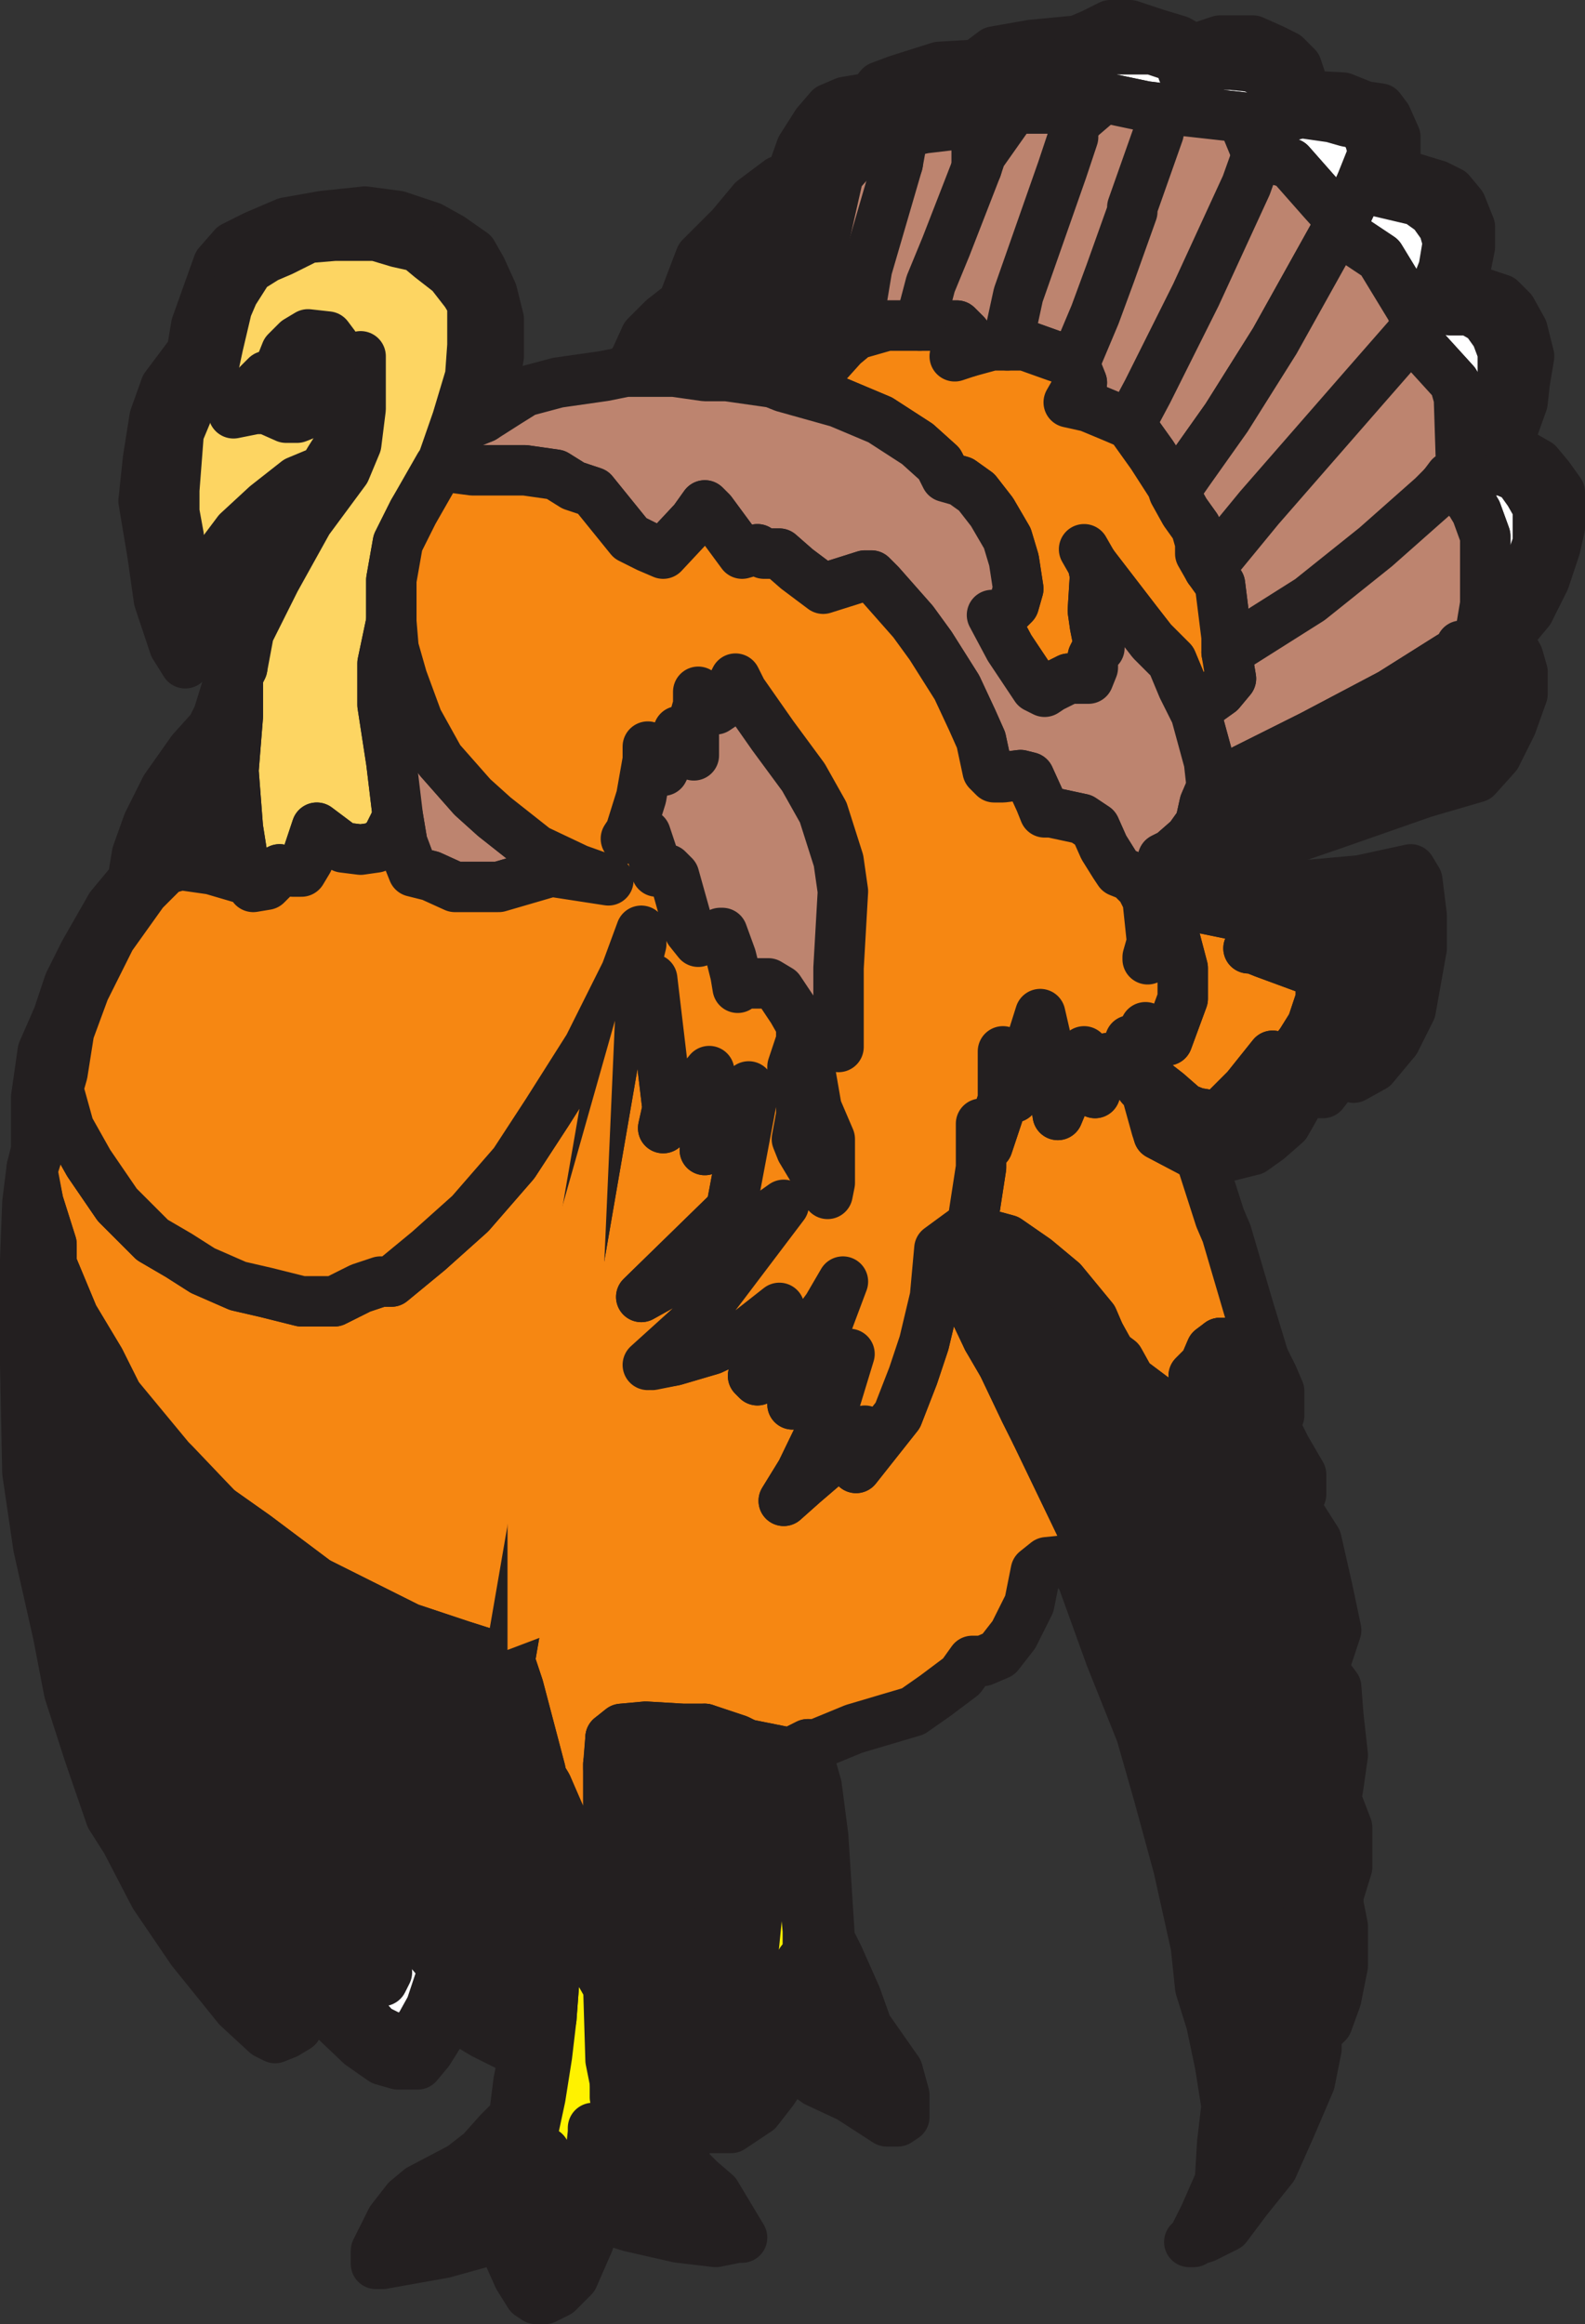 <svg xmlns="http://www.w3.org/2000/svg" width="542.25" height="795"><rect width="100%" height="100%" fill="#333333" stroke="none"/><path fill="#231f20" fill-rule="evenodd" d="m430.875 290.625 26.25-9 30-10.5 18-5.25 6.75-7.5 5.25-10.5 3.75-10.5v-7.5l-1.5-5.25-3.75-6.75 7.5-9 5.25-10.5 3.75-11.25 1.5-6.75v-12l-3.75-5.25-3.75-4.5-5.25-3-7.5-2.25 3.75-5.25 3.75-10.5.75-6.75 1.5-9-2.25-9-3.75-6.75-3.75-3.75-6.75-2.25-6.75-3 1.5-5.25 1.5-7.5v-6.75l-3-7.5-3.75-4.5-4.5-2.25-17.25-5.25 3-3.75v-7.5l-3-6.75-2.25-3-5.25-.75-7.5-3-14.25-.75v-5.25l-1.5-4.5-3.75-3.75-4.5-2.25-6.75-3h-11.25l-9 3-5.25-3-7.5-2.25-9-3h-6.75l-6 3-5.25 2.25-15.75 1.5-12.75 2.25-6 4.5-12.75.75-14.25 4.5-6 2.25-3 3.75-9 1.5-5.25 2.25-4.5 5.25-5.25 8.25-3.75 10.5-3.75.75-9 6.75-7.5 9-10.5 10.5-6 15.75-6.75 5.25-6 6-3.75 8.25-3 3.75h7.5l5.25-10.5 6.75-6 3.75-3 2.25-2.25 10.5-17.25 7.5-10.5 9-9 7.5-3 5.25-11.25 4.5-6.75 9-7.5h8.25l2.25-3 10.5-3.75 15-2.25 11.25-1.5v-2.25l4.5-1.5 6-3 12.75-.75h9l1.5-3 3.75-2.25h16.5l6.75 2.25 3.75 3v2.25l6-2.25h10.5l7.5.75 5.25 3 2.25 2.25 1.5 3v2.25l-2.25 3.75-1.5 4.5 11.25-3 10.5 1.5 5.25 1.5 4.5.75 3 4.5 1.5 5.25-4.5 11.25 6.75 2.25 12.75 3 5.25 3.75 3.75 5.25 1.5 5.25-1.5 9-5.25 13.5 7.5.75h6.75l5.25 3 3.75 5.25 2.25 6v6.75l-.75 9-3 9-6 10.5-4.5 3.75-.75 3 9-1.5h6l5.25 2.25 3.75 5.25 3 5.25v12l-3 9-6 9-8.25 9-2.25 3-1.5 5.25 5.25 5.25 1.5 6v9l-1.5 8.25-3.75 7.5-3.75 3.75-11.25 4.5-9 3.75-25.5 9-26.25 12v.75"/><path fill="none" stroke="#231f20" stroke-linecap="round" stroke-linejoin="round" stroke-miterlimit="10" stroke-width="17.25" d="m430.875 290.625 26.25-9 30-10.5 18-5.25 6.75-7.5 5.25-10.5 3.75-10.5v-7.5l-1.5-5.25-3.75-6.75 7.5-9 5.25-10.5 3.75-11.25 1.5-6.75v-12l-3.75-5.25-3.75-4.5-5.25-3-7.5-2.25 3.75-5.25 3.75-10.5.75-6.75 1.5-9-2.25-9-3.75-6.75-3.75-3.75-6.75-2.25-6.75-3 1.5-5.25 1.5-7.5v-6.75l-3-7.5-3.75-4.5-4.5-2.25-17.25-5.25 3-3.75v-7.5l-3-6.75-2.25-3-5.25-.75-7.5-3-14.25-.75v-5.25l-1.5-4.5-3.75-3.75-4.5-2.25-6.75-3h-11.25l-9 3-5.25-3-7.5-2.25-9-3h-6.75l-6 3-5.25 2.25-15.75 1.5-12.75 2.25-6 4.5-12.75.75-14.25 4.5-6 2.25-3 3.75-9 1.5-5.25 2.25-4.5 5.25-5.25 8.25-3.75 10.5-3.75.75-9 6.75-7.5 9-10.5 10.5-6 15.75-6.75 5.25-6 6-3.75 8.25-3 3.75h7.5l5.25-10.5 6.75-6 3.75-3 2.25-2.25 10.5-17.25 7.5-10.5 9-9 7.5-3 5.25-11.25 4.5-6.75 9-7.5h8.25l2.25-3 10.5-3.75 15-2.25 11.25-1.5v-2.25l4.5-1.5 6-3 12.75-.75h9l1.5-3 3.75-2.25h16.5l6.75 2.25 3.75 3v2.25l6-2.25h10.5l7.5.75 5.25 3 2.25 2.25 1.5 3v2.25l-2.25 3.75-1.5 4.5 11.25-3 10.5 1.5 5.25 1.5 4.5.75 3 4.5 1.5 5.25-4.5 11.25 6.75 2.25 12.75 3 5.25 3.75 3.75 5.25 1.5 5.25-1.5 9-5.25 13.5 7.5.75h6.75l5.25 3 3.75 5.25 2.25 6v6.75l-.75 9-3 9-6 10.5-4.5 3.75-.75 3 9-1.5h6l5.25 2.25 3.75 5.25 3 5.25v12l-3 9-6 9-8.25 9-2.25 3-1.5 5.25 5.25 5.25 1.5 6v9l-1.5 8.25-3.75 7.5-3.75 3.75-11.25 4.5-9 3.75-25.5 9-26.25 12zm0 0"/><path fill="#fff" fill-rule="evenodd" d="m459.375 76.125-6.75-7.5-11.25-12.75-11.25-3-5.25-12.75-27-3-6-.75-14.25-3-10.5 9v-2.25l-1.5-3h-20.25l-.75 3-9 12.75-1.5 4.5v-13.5l-5.25-1.5-12.75 1.5-6.75 1.5-.75 2.25-1.5 8.25-9-3.75-5.25.75-6 6.75-5.25 23.25-5.25 31.5-2.25 12.75-6 5.25-3.75-1.5 6-51.75-6 2.25-8.25 9-6 9.75-3.75 6-1.5 5.25 3.75 17.25h-7.5l-5.25-10.5-5.25 9h-9l5.25-10.5 6.75-6 3.75-3 2.25-2.25 10.5-17.25 7.5-10.5 9-9 7.5-3 5.25-11.25 4.5-6.75 9-7.5h8.25l2.25-3 10.5-3.75 15-2.25 11.25-1.5v-2.25l4.5-1.5 6-3 12.75-.75h9l1.5-3 3.75-2.25h16.5l6.75 2.25 3.75 3v2.25l6-2.25h10.5l7.5.75 5.25 3 2.25 2.25 1.5 3v2.25l-2.25 3.75-1.5 4.5 11.25-3 10.5 1.5 5.25 1.5 4.5.75 3 4.5 1.5 5.25-4.5 11.25-6 12.75"/><path fill="none" stroke="#231f20" stroke-linecap="round" stroke-linejoin="round" stroke-miterlimit="10" stroke-width="17.25" d="m459.375 76.125-6.75-7.5-11.25-12.75-11.25-3-5.25-12.75-27-3-6-.75-14.25-3-10.5 9v-2.25l-1.5-3h-20.25l-.75 3-9 12.75-1.5 4.5v-13.5l-5.25-1.5-12.75 1.5-6.75 1.5-.75 2.25-1.5 8.25-9-3.75-5.25.75-6 6.75-5.25 23.25-5.25 31.5-2.25 12.75-6 5.25-3.75-1.5 6-51.75-6 2.25-8.25 9-6 9.75-3.75 6-1.5 5.25 3.75 17.25h-7.5l-5.25-10.5-5.25 9h-9l5.25-10.5 6.75-6 3.75-3 2.25-2.25 10.5-17.25 7.5-10.5 9-9 7.5-3 5.25-11.25 4.5-6.75 9-7.5h8.25l2.25-3 10.5-3.75 15-2.25 11.25-1.5v-2.25l4.5-1.5 6-3 12.75-.75h9l1.5-3 3.75-2.25h16.5l6.75 2.25 3.75 3v2.25l6-2.25h10.5l7.5.75 5.25 3 2.25 2.25 1.5 3v2.25l-2.25 3.75-1.5 4.5 11.25-3 10.5 1.5 5.25 1.5 4.5.75 3 4.5 1.5 5.25-4.5 11.25zm0 0"/><path fill="#231f20" fill-rule="evenodd" stroke="#231f20" stroke-linecap="round" stroke-linejoin="round" stroke-miterlimit="10" stroke-width="17.25" d="m230.625 127.125 5.25-9 5.25 10.5zm0 0"/><path fill="#231f20" fill-rule="evenodd" d="m244.875 111.375 1.5-5.25 3.75-6 6-9.75 8.25-9 6-2.25-6 51.75-15.75-2.25-3.75-17.25"/><path fill="none" stroke="#231f20" stroke-linecap="round" stroke-linejoin="round" stroke-miterlimit="10" stroke-width="17.25" d="m244.875 111.375 1.5-5.25 3.75-6 6-9.75 8.25-9 6-2.25-6 51.75-15.75-2.25zm0 0"/><path fill="#bd846f" fill-rule="evenodd" d="m401.625 168.375 5.25-7.5 12.75-18 16.5-26.25 21.75-39 1.5-1.5-6.75-7.5-11.25-12.75-11.25-3-5.25-12.75-27-3-6-.75-14.25-3-10.5 9v-2.25l-1.5-3h-20.25l-.75 3-9 12.75-1.5 4.5v-13.5l-5.25-1.5-12.75 1.5-6.75 1.5-.75 2.25-1.5 8.25-9-3.75-5.25.75-6 6.75-5.25 23.25-5.25 31.5-2.25 12.75h3.75l3.75-1.5 6.75-7.5 4.5-3.75 10.5-3h24l3 3v3.75l.75 2.25 8.25-2.25h11.25l10.5 3.75 4.5 1.5 1.5.75 1.5 3 1.5 3.75-1.5 1.5-3 5.25 6.75 1.5 9 3.75 5.25 2.25 7.5 10.5 6.75 10.5.75 2.25"/><path fill="none" stroke="#231f20" stroke-linecap="round" stroke-linejoin="round" stroke-miterlimit="10" stroke-width="17.25" d="m401.625 168.375 5.25-7.5 12.75-18 16.5-26.25 21.75-39 1.5-1.5-6.75-7.5-11.25-12.75-11.25-3-5.25-12.75-27-3-6-.75-14.25-3-10.5 9v-2.25l-1.5-3h-20.25l-.75 3-9 12.75-1.5 4.5v-13.5l-5.25-1.5-12.75 1.5-6.75 1.5-.75 2.25-1.5 8.25-9-3.75-5.25.75-6 6.75-5.25 23.25-5.25 31.5-2.25 12.75h3.75l3.75-1.5 6.75-7.5 4.5-3.75 10.5-3h24l3 3v3.75l.75 2.25 8.25-2.25h11.25l10.5 3.75 4.5 1.5 1.5.75 1.5 3 1.5 3.75-1.5 1.5-3 5.25 6.75 1.5 9 3.75 5.25 2.25 7.5 10.5 6.75 10.5zm0 0"/><path fill="#fff" fill-rule="evenodd" d="m488.625 105.375 5.25-13.5 1.5-9-1.5-5.25-3.75-5.25-5.25-3.75-12.75-3-6.75-2.25-6 12.75-1.5 1.5 3 3 11.25 7.5 10.5 17.25 2.25 5.25 1.5-3 2.25-2.25"/><path fill="none" stroke="#231f20" stroke-linecap="round" stroke-linejoin="round" stroke-miterlimit="10" stroke-width="17.25" d="m488.625 105.375 5.25-13.5 1.5-9-1.5-5.25-3.75-5.25-5.25-3.75-12.75-3-6.75-2.25-6 12.75-1.5 1.5 3 3 11.25 7.5 10.5 17.25 2.25 5.25 1.5-3zm0 0"/><path fill="#fff" fill-rule="evenodd" d="m486.375 107.625 2.25-2.25 7.5.75h6.75l5.25 3 3.75 5.25 2.25 6v6.75l-.75 9-3 9-6 10.5-4.5 3.75-.75-23.25-1.5-5.25-15-16.5 2.25-3.75 1.5-3"/><path fill="none" stroke="#231f20" stroke-linecap="round" stroke-linejoin="round" stroke-miterlimit="10" stroke-width="17.25" d="m486.375 107.625 2.25-2.25 7.5.75h6.75l5.25 3 3.75 5.25 2.25 6v6.75l-.75 9-3 9-6 10.5-4.5 3.75-.75-23.25-1.5-5.25-15-16.5 2.25-3.75zm0 0"/><path fill="#fff" fill-rule="evenodd" d="m499.125 162.375 9-1.5h6l5.25 2.25 3.75 5.25 3 5.25v12l-3 9-6 9-8.25 9-2.25 3 1.5-9v-23.25l-3-8.25-2.25-3.75-3-3-6-2.25 2.25-3 3-.75"/><path fill="none" stroke="#231f20" stroke-linecap="round" stroke-linejoin="round" stroke-miterlimit="10" stroke-width="17.25" d="m499.125 162.375 9-1.5h6l5.25 2.25 3.75 5.25 3 5.25v12l-3 9-6 9-8.25 9-2.25 3 1.5-9v-23.25l-3-8.25-2.25-3.75-3-3-6-2.25 2.25-3zm0 0"/><path fill="#fff" fill-rule="evenodd" d="m491.625 265.125 11.25-4.5 3.75-3.75 3.75-7.5 1.5-8.25v-9l-1.5-6-5.25-5.25h-5.25l-.75 2.25 2.25 9v8.25l-1.5 6-2.25 6.75-6 12"/><path fill="none" stroke="#231f20" stroke-linecap="round" stroke-linejoin="round" stroke-miterlimit="10" stroke-width="17.25" d="m491.625 265.125 11.25-4.5 3.75-3.75 3.75-7.5 1.5-8.25v-9l-1.5-6-5.25-5.25h-5.25l-.75 2.25 2.25 9v8.25l-1.5 6-2.25 6.75zm0 0"/><path fill="#bd846f" fill-rule="evenodd" d="m436.125 116.625-16.5 26.25-12.75 18-5.25 7.5 3.75 6.75 3.75 5.25 1.5 5.25v3.75l3 5.25 3.75 5.25 2.25 18v5.25l1.5 9-3.75 4.5-5.25 3.75-3 3.75 4.5 16.5.75 6.75v1.5l34.5-17.25 27-14.25 20.25-12.75 3-1.5.75-2.25h5.25l1.5-5.25 1.5-9v-23.25l-3-8.25-2.25-3.75-3-3-6-2.25 2.25-3 3-.75.75-3-.75-23.25-1.5-5.25-15-16.5 2.25-3.75-2.25-5.25-10.5-17.25-11.25-7.5-3-3-21.75 39"/><path fill="none" stroke="#231f20" stroke-linecap="round" stroke-linejoin="round" stroke-miterlimit="10" stroke-width="17.25" d="m436.125 116.625-16.5 26.25-12.75 18-5.25 7.5 3.75 6.75 3.75 5.25 1.5 5.25v3.75l3 5.25 3.75 5.25 2.25 18v5.25l1.5 9-3.75 4.5-5.25 3.75-3 3.75 4.5 16.5.75 6.75v1.5l34.5-17.25 27-14.25 20.25-12.75 3-1.5.75-2.25h5.25l1.5-5.25 1.5-9v-23.25l-3-8.25-2.25-3.75-3-3-6-2.25 2.25-3 3-.75.75-3-.75-23.25-1.5-5.25-15-16.5 2.25-3.75-2.25-5.25-10.5-17.25-11.25-7.5-3-3zm0 0"/><path fill="#f68712" fill-rule="evenodd" d="m374.625 196.875-.75 12 .75 5.25 1.5 7.5-1.5 1.5-.75 1.5v3.75l-1.5 3.75h-6.75l-6 3-2.25 1.5-3-1.5-9-13.5-6-11.25h3.75l3.75-3.75 1.5-5.25-1.5-9.75-2.25-7.5-5.25-9-5.25-6.75-5.25-3.75-5.25-1.5-2.25-4.5-7.5-6.75-12.75-8.25-14.25-6-18.75-5.25 6-5.25h3.75l3.75-1.5 6.75-7.5 4.5-3.75 10.5-3h24l3 3v3.75l.75 2.25 8.25-2.25h11.25l10.5 3.75 4.5 1.5 1.5.75 1.5 3 1.5 3.75-1.5 1.5-3 5.25 6.75 1.5 9 3.75 5.25 2.25 7.5 10.5 6.75 10.5.75 2.25 3.75 6.75 3.75 5.25 1.5 5.25v3.75l3 5.25 3.75 5.25 2.25 18v5.25l1.5 9-3.75 4.5-5.25 3.75-3 3.75-4.5-9-3.75-9-6.75-6.75-5.25-6.75-15-19.5.75 3.75"/><path fill="none" stroke="#231f20" stroke-linecap="round" stroke-linejoin="round" stroke-miterlimit="10" stroke-width="17.25" d="m374.625 196.875-.75 12 .75 5.25 1.5 7.5-1.5 1.5-.75 1.5v3.75l-1.5 3.75h-6.75l-6 3-2.25 1.5-3-1.5-9-13.5-6-11.25h3.75l3.75-3.75 1.5-5.25-1.5-9.75-2.25-7.5-5.25-9-5.25-6.75-5.25-3.75-5.25-1.5-2.25-4.5-7.5-6.75-12.75-8.25-14.25-6-18.75-5.25 6-5.25h3.75l3.75-1.5 6.75-7.5 4.5-3.75 10.5-3h24l3 3v3.75l.75 2.25 8.25-2.25h11.25l10.5 3.75 4.5 1.5 1.5.75 1.5 3 1.5 3.75-1.5 1.5-3 5.25 6.75 1.5 9 3.75 5.25 2.25 7.5 10.5 6.75 10.5.75 2.25 3.75 6.75 3.75 5.25 1.5 5.25v3.75l3 5.25 3.75 5.25 2.25 18v5.25l1.5 9-3.75 4.5-5.25 3.75-3 3.75-4.5-9-3.75-9-6.75-6.75-5.25-6.75-15-19.5zm0 0"/><path fill="#bd846f" fill-rule="evenodd" d="m373.875 193.125 15 19.5 5.25 6.75 6.75 6.75 3.75 9 4.5 9 4.5 16.5.75 6.75v2.25l-2.25 5.25-1.5 6.75-3.75 5.25-6 5.25-3 1.5v4.5l-1.5 4.5 1.5 2.25v3l-1.5 7.5-.75 3v3.75l-3 6v-.75l1.5-5.25-1.5-14.25-2.25-4.5-3.75-3.75-3.75-1.5-1.5-2.25-3.75-6-3-6.75-4.5-3-10.5-2.25h-2.25l-1.5-3.75-3.75-8.25-3-.75-6 .75h-3l-2.25-2.25-2.25-10.5-3-6.75-5.25-11.25-9-14.25-6-8.25-11.25-12.75-3-3h-2.25l-14.25 4.5-9-6.75-6-5.25h-5.25l-2.25-1.5-5.25 1.5-10.5-14.25-2.25-2.25-3.75 5.25-10.5 11.25-5.25-2.25-6-3-12.75-15.75-6.75-2.25-6-3.75-10.5-1.5h-29.25v-1.5l3.75-10.5 2.25-2.25 3-1.5 3.75-1.5 2.25-.75 8.25-5.25 6-3.75 11.25-3 15.75-2.25 7.5-1.5h16.5l10.5 1.5h7.5l15.75 2.25 3.75 1.5 18.75 5.25 14.25 6 12.75 8.25 7.5 6.75 2.25 4.5 5.25 1.5 5.25 3.75 5.25 6.75 5.25 9 2.25 7.5 1.5 9.75-1.5 5.25-3.75 3.75h-3.75l6 11.25 9 13.5 3 1.5 2.25-1.5 6-3h6.75l1.5-3.75v-3.75l.75-1.5 1.5-1.5-1.5-7.5-.75-5.25.75-12-.75-3.75"/><path fill="none" stroke="#231f20" stroke-linecap="round" stroke-linejoin="round" stroke-miterlimit="10" stroke-width="17.25" d="m373.875 193.125 15 19.5 5.25 6.75 6.75 6.75 3.75 9 4.5 9 4.5 16.5.75 6.75v2.25l-2.25 5.25-1.5 6.75-3.75 5.25-6 5.25-3 1.5v4.5l-1.5 4.5 1.5 2.25v3l-1.5 7.5-.75 3v3.75l-3 6v-.75l1.5-5.25-1.5-14.25-2.25-4.5-3.75-3.75-3.75-1.5-1.5-2.25-3.75-6-3-6.75-4.5-3-10.5-2.25h-2.25l-1.5-3.75-3.75-8.25-3-.75-6 .75h-3l-2.25-2.25-2.25-10.5-3-6.75-5.25-11.25-9-14.25-6-8.25-11.25-12.75-3-3h-2.25l-14.25 4.5-9-6.75-6-5.25h-5.25l-2.25-1.5-5.25 1.5-10.5-14.25-2.25-2.25-3.75 5.25-10.5 11.25-5.25-2.25-6-3-12.75-15.75-6.75-2.25-6-3.75-10.5-1.5h-29.25v-1.5l3.75-10.5 2.25-2.25 3-1.5 3.75-1.5 2.25-.75 8.25-5.25 6-3.75 11.25-3 15.75-2.25 7.5-1.5h16.5l10.5 1.5h7.5l15.75 2.25 3.75 1.5 18.75 5.25 14.25 6 12.75 8.25 7.5 6.75 2.25 4.5 5.25 1.5 5.25 3.75 5.25 6.75 5.25 9 2.25 7.5 1.5 9.75-1.5 5.25-3.75 3.75h-3.75l6 11.25 9 13.5 3 1.5 2.25-1.5 6-3h6.75l1.5-3.75v-3.75l.75-1.5 1.5-1.5-1.5-7.5-.75-5.25.75-12zm0 0"/><path fill="#f68712" fill-rule="evenodd" d="m435.375 324.375 24 3h1.5v9l-1.5 5.25v2.25l6-11.25 3-8.25-1.5-6-20.25-1.5-19.5-3-29.25-6 3 9 3.75 14.25v10.5l-5.25 14.25-3.75-3-3.75-1.5v10.5l.75 6.75 6.75 5.25 6 5.25 3.75 1.5 4.5.75h3.75l9-9 9-11.25 4.5.75 3-2.25 2.25-3 3.75-6 3-9v-8.25l-3-2.25h-2.25l-14.25-5.25-3.75-1.5h-1.5 8.25"/><path fill="none" stroke="#231f20" stroke-linecap="round" stroke-linejoin="round" stroke-miterlimit="10" stroke-width="17.25" d="m435.375 324.375 24 3h1.5v9l-1.5 5.25v2.25l6-11.25 3-8.25-1.5-6-20.25-1.5-19.5-3-29.25-6 3 9 3.75 14.25v10.5l-5.25 14.25-3.75-3-3.75-1.5v10.5l.75 6.75 6.75 5.25 6 5.25 3.75 1.5 4.5.75h3.75l9-9 9-11.25 4.5.75 3-2.25 2.25-3 3.75-6 3-9v-8.25l-3-2.25h-2.25l-14.25-5.25-3.75-1.5h-1.5zm0 0"/><path fill="#231f20" fill-rule="evenodd" d="m435.375 324.375 24 3h1.5v9l-1.5 5.25v2.25l6-11.25 3-8.25-1.5-6-20.25-1.5-19.5-3-29.25-6h14.25l18.75 2.25 26.25-1.5 20.25-3.75 2.25 8.25v9.75l-.75 9.75-4.5 7.5-3.75 9-6 10.5h-3l-4.5-1.5-9 9-8.25-2.25-2.25 7.5-2.25 5.25-5.25 6.75-5.25 1.5-6.75 2.25-9 1.5-6-1.5h-6.75l-.75-2.25-3.75-13.5.75-3.75 6.75 5.25 6 5.25 3.75 1.5 4.5.75h3.75l9-9 9-11.25 4.5.75 3-2.25 2.25-3 3.75-6 3-9v-8.25l-3-2.25h-2.25l-14.25-5.25-3.75-1.5h-1.5 8.25"/><path fill="none" stroke="#231f20" stroke-linecap="round" stroke-linejoin="round" stroke-miterlimit="10" stroke-width="17.25" d="m435.375 324.375 24 3h1.5v9l-1.5 5.25v2.25l6-11.25 3-8.25-1.5-6-20.25-1.5-19.5-3-29.25-6h14.25l18.75 2.25 26.25-1.5 20.25-3.75 2.25 8.25v9.75l-.75 9.75-4.5 7.5-3.75 9-6 10.5h-3l-4.5-1.5-9 9-8.25-2.25-2.25 7.5-2.25 5.25-5.25 6.75-5.25 1.5-6.75 2.25-9 1.5-6-1.5h-6.75l-.75-2.25-3.75-13.5.75-3.75 6.75 5.25 6 5.25 3.75 1.5 4.5.75h3.75l9-9 9-11.25 4.5.75 3-2.25 2.25-3 3.75-6 3-9v-8.25l-3-2.25h-2.25l-14.25-5.25-3.75-1.5h-1.5zm0 0"/><path fill="#231f20" fill-rule="evenodd" d="M156.375 146.625v-3l4.5-15 .75-10.5v-14.25l-2.25-3.75-5.25-6.75-6.75-5.25-4.5-3.75-6.75-1.5-7.5-2.25h-14.25l-9 .75-9 4.5-5.25 2.25-6 3.75-5.25 8.25-2.25 5.25-3 12.75-2.25 10.5-3.75 2.25-3.75 8.25-3.75 9-1.5 19.5v7.5l1.5 8.25v12.75l2.25 12.75 7.5-12 1.5-5.25 2.25-.75 6.75-9 9.75-9-2.25 11.25-10.5 14.25-11.25 18-3.75 10.5-3.75-6-5.25-15.75-2.25-15.75-3-18 1.5-14.25 2.25-14.25 3.75-10.5 9-12 1.5-9 7.5-21 5.25-6 7.5-3.75 10.5-4.5 12.75-2.25 14.25-1.5 11.25 1.5 11.25 3.75 6.75 3.75 7.5 5.25 3 5.25 3.75 8.25 2.25 9v12.75l-2.25 12.75-3 8.25-9 3.75"/><path fill="none" stroke="#231f20" stroke-linecap="round" stroke-linejoin="round" stroke-miterlimit="10" stroke-width="17.25" d="M156.375 146.625v-3l4.5-15 .75-10.5v-14.25l-2.25-3.75-5.25-6.75-6.75-5.25-4.5-3.75-6.75-1.5-7.5-2.25h-14.25l-9 .75-9 4.5-5.25 2.25-6 3.75-5.25 8.25-2.25 5.25-3 12.75-2.25 10.5-3.75 2.25-3.75 8.25-3.75 9-1.5 19.5v7.5l1.5 8.25v12.75l2.25 12.75 7.5-12 1.5-5.25 2.25-.75 6.75-9 9.75-9-2.25 11.25-10.5 14.25-11.25 18-3.75 10.5-3.75-6-5.25-15.75-2.25-15.75-3-18 1.5-14.25 2.25-14.25 3.75-10.5 9-12 1.5-9 7.5-21 5.25-6 7.5-3.75 10.5-4.5 12.75-2.25 14.25-1.5 11.25 1.5 11.25 3.75 6.75 3.75 7.5 5.25 3 5.25 3.75 8.25 2.25 9v12.75l-2.25 12.75-3 8.25zm0 0"/><path fill="#9e644e" fill-rule="evenodd" d="m121.875 114.375 1.5 7.5v2.25l1.5 15.75-3 12-3.75 9-12.75 17.25-11.25 20.25-7.5 18-3.75 12v-7.5l.75-4.5 1.5-16.5 3.75-15.75 2.25-11.25 10.5-8.25 9-3.75 2.25-3.75 5.25-8.25 3-9.75.75-15 1.5-2.25-1.5-7.5"/><path fill="none" stroke="#231f20" stroke-linecap="round" stroke-linejoin="round" stroke-miterlimit="10" stroke-width="17.25" d="m121.875 114.375 1.5 7.5v2.25l1.5 15.75-3 12-3.75 9-12.75 17.25-11.25 20.25-7.5 18-3.75 12v-7.5l.75-4.5 1.5-16.5 3.75-15.75 2.25-11.25 10.5-8.25 9-3.75 2.25-3.75 5.25-8.25 3-9.75.75-15 1.5-2.25zm0 0"/><path fill="#fdd562" fill-rule="evenodd" d="m156.375 143.625 4.5-15 .75-10.5v-14.25l-2.25-3.75-5.25-6.75-6.75-5.25-4.5-3.75-6.75-1.5-7.5-2.25h-14.25l-9 .75-9 4.5-5.25 2.25-6 3.75-5.25 8.25-2.25 5.25-3 12.75-2.25 10.5-3.75 2.25-3.75 8.25-3.75 9-1.5 19.5v7.5l1.5 8.25v12.75l2.25 12.75 7.5-12 1.5-5.25 2.25-.75 6.75-9 9.75-9 10.5-8.25 9-3.75 2.25-3.75 5.25-8.25 3-9.75.75-15 1.5-2.25v18l-1.5 12-3.75 9-12.75 17.25-11.25 20.25-9 18-2.25 12-1.5 3v13.5l-1.5 18.75 1.5 19.5 2.25 14.25 1.5 3.75 1.5 2.25 4.5-.75 3-3 1.5-2.25 4.5.75h3l2.25-3.75v-2.25l3-9 9 6.75 6 .75 5.25-.75 3.75-3 3.75-7.5-2.25-18.75-3-19.5v-14.25l3-14.25v-14.25l2.25-12.75 5.25-10.5 9-14.25 6-17.25"/><path fill="none" stroke="#231f20" stroke-linecap="round" stroke-linejoin="round" stroke-miterlimit="10" stroke-width="17.25" d="m156.375 143.625 4.5-15 .75-10.5v-14.25l-2.25-3.75-5.25-6.75-6.75-5.25-4.5-3.75-6.75-1.5-7.5-2.25h-14.25l-9 .75-9 4.5-5.25 2.25-6 3.75-5.25 8.25-2.25 5.25-3 12.75-2.25 10.5-3.75 2.25-3.75 8.25-3.75 9-1.5 19.5v7.5l1.5 8.25v12.75l2.25 12.75 7.5-12 1.5-5.25 2.25-.75 6.75-9 9.75-9 10.5-8.25 9-3.75 2.25-3.75 5.25-8.25 3-9.75.75-15 1.5-2.25v18l-1.5 12-3.75 9-12.75 17.25-11.25 20.25-9 18-2.25 12-1.5 3v13.5l-1.5 18.75 1.5 19.5 2.25 14.25 1.5 3.75 1.5 2.25 4.5-.75 3-3 1.5-2.25 4.5.75h3l2.25-3.75v-2.25l3-9 9 6.75 6 .75 5.25-.75 3.75-3 3.75-7.5-2.25-18.75-3-19.5v-14.25l3-14.25v-14.25l2.25-12.75 5.25-10.5 9-14.25zm0 0"/><path fill="#bd846f" fill-rule="evenodd" d="m136.125 279.375 1.5 9 2.25 6 1.5 3.75 6 1.5 8.25 3.75h15l18-5.25 19.5 3-10.5-3.75-14.25-6.75-14.25-11.25-7.5-6.75-11.25-12.75-7.5-13.5-5.25-14.25-3-10.5-.75-9-3 14.25v14.25l3 19.5 2.25 18.75"/><path fill="none" stroke="#231f20" stroke-linecap="round" stroke-linejoin="round" stroke-miterlimit="10" stroke-width="17.25" d="m136.125 279.375 1.5 9 2.25 6 1.5 3.75 6 1.5 8.25 3.75h15l18-5.25 19.5 3-10.5-3.75-14.25-6.75-14.25-11.25-7.5-6.75-11.25-12.75-7.5-13.5-5.25-14.25-3-10.5-.75-9-3 14.25v14.25l3 19.5zm0 0"/><path fill="#f68712" fill-rule="evenodd" d="m391.875 372.375 3.75 13.5.75 2.25 14.25 7.5 6.75 21 2.25 5.25 7.5 25.5 5.25 17.25-7.5 3.75 1.5-3v-3.75l-1.5-3.75-1.5 1.5h-6l-3 2.25-2.25 5.25-3.75 3.75v3l-1.5 6.75-1.5 2.25h-4.5l-5.25-3.75-9-6.75-3.75-6.75-3-2.25-3.75-6.75-2.25-5.25-10.5-12.75-9-7.5-9.75-6.75-8.25-2.25-3.75-3 3-19.5v-15l2.25 7.5 5.25-15.75v-16.5l1.5 2.25 2.25 13.5 9-28.5 2.25 9.75 3.75 24.75 9-21.75 3 7.5.75 6.75 4.5-12 3.75 5.25 3.75-11.25 3.75 15.75 1.5.75"/><path fill="none" stroke="#231f20" stroke-linecap="round" stroke-linejoin="round" stroke-miterlimit="10" stroke-width="17.25" d="m391.875 372.375 3.75 13.5.75 2.25 14.25 7.5 6.75 21 2.25 5.25 7.5 25.5 5.25 17.25-7.5 3.75 1.5-3v-3.75l-1.5-3.75-1.5 1.5h-6l-3 2.25-2.25 5.25-3.75 3.75v3l-1.5 6.75-1.5 2.25h-4.5l-5.25-3.75-9-6.75-3.75-6.75-3-2.25-3.75-6.75-2.25-5.25-10.5-12.75-9-7.5-9.75-6.75-8.25-2.25-3.75-3 3-19.5v-15l2.25 7.5 5.25-15.75v-16.5l1.5 2.25 2.25 13.5 9-28.5 2.25 9.75 3.75 24.75 9-21.75 3 7.5.75 6.75 4.5-12 3.75 5.25 3.75-11.25 3.75 15.75zm0 0"/><path fill="#231f20" fill-rule="evenodd" d="m414.375 269.625-2.25 5.25-1.5 6.75-3.75 5.25-6 5.25-3 1.5v4.5l-1.5 4.5 1.5 2.25v3h14.25l18.75 2.25 26.25-1.5 20.25-3.75 2.25 8.25v9.75l-.75 9.75-4.5 7.5-3.75 9-6 10.5h-3l-4.5-1.5-9 9-8.25-2.25-2.25 7.5-2.25 5.25-5.25 6.75-5.25 1.5-6.75 2.25-9 1.5-6-1.5h-6.75l14.25 7.5h9l9-2.25 5.25-3.75 6-5.25 3-5.25 2.25-5.25h7.5l5.25-6.75 5.25 1.5 6.75-3.75 7.5-9 5.25-10.5 3.75-21v-11.25l-1.5-12-2.25-3.75-17.25 3.75-16.5 1.5h-20.25l-19.5-1.5 5.25-3.75 14.25-5.25 2.25-1.5v-.75l26.25-12 25.5-9 9-3.75 6-12 2.25-6.75 1.5-6v-8.25l-2.25-9-3 1.5-20.25 12.75-27 14.25-34.5 17.25v.75"/><path fill="none" stroke="#231f20" stroke-linecap="round" stroke-linejoin="round" stroke-miterlimit="10" stroke-width="17.25" d="m414.375 269.625-2.25 5.25-1.5 6.75-3.75 5.25-6 5.25-3 1.5v4.5l-1.5 4.5 1.5 2.25v3h14.25l18.75 2.25 26.25-1.5 20.25-3.75 2.25 8.25v9.75l-.75 9.75-4.5 7.5-3.75 9-6 10.5h-3l-4.5-1.5-9 9-8.25-2.25-2.25 7.5-2.25 5.25-5.25 6.75-5.25 1.5-6.75 2.25-9 1.5-6-1.5h-6.75l14.25 7.5h9l9-2.25 5.25-3.75 6-5.25 3-5.25 2.25-5.25h7.5l5.25-6.75 5.25 1.5 6.75-3.75 7.5-9 5.25-10.5 3.75-21v-11.25l-1.5-12-2.25-3.75-17.25 3.75-16.5 1.5h-20.25l-19.5-1.5 5.25-3.75 14.25-5.25 2.25-1.5v-.75l26.25-12 25.5-9 9-3.75 6-12 2.25-6.75 1.5-6v-8.25l-2.25-9-3 1.5-20.25 12.75-27 14.25-34.5 17.25zm0 0"/><path fill="#231f20" fill-rule="evenodd" d="m82.875 228.375-1.5 3v13.5l-1.5 18.75 1.5 19.5 2.25 14.25 1.5 3.75-12.75-3.75-10.5-1.5-5.25 1.5-7.5 7.5-11.25 15.75-9 18-5.25 14.25-2.25 14.25-1.5 5.25-9 28.5v-1.5l1.5-6v-18l2.25-15.75 5.25-12 3.75-11.25 5.25-10.5 9-15.75 7.5-9 1.5-9 3.75-10.5 6-12 9-12.75 6.75-7.5 2.25-4.5 6.75-21.75 1.5-3.75v9"/><path fill="none" stroke="#231f20" stroke-linecap="round" stroke-linejoin="round" stroke-miterlimit="10" stroke-width="17.25" d="m82.875 228.375-1.5 3v13.5l-1.5 18.75 1.5 19.5 2.25 14.25 1.5 3.75-12.75-3.75-10.5-1.5-5.25 1.5-7.5 7.5-11.25 15.75-9 18-5.25 14.25-2.25 14.25-1.5 5.25-9 28.5v-1.5l1.5-6v-18l2.25-15.75 5.25-12 3.75-11.25 5.25-10.5 9-15.75 7.5-9 1.5-9 3.75-10.5 6-12 9-12.75 6.75-7.5 2.25-4.5 6.75-21.75 1.5-3.75zm0 0"/><path fill="#231f20" fill-rule="evenodd" d="m448.875 646.125 3-5.25.75-6v-12l-3.75-12.75h-.75l2.25-3 1.5-6.75v-11.25l-1.5-6.75-2.25-5.25-4.5-9 3-1.5 1.5-7.5-3-19.5-2.25-10.5-5.25-9-2.25-3.75 2.25-3.75v-6.75l-2.25-5.25-3-6.75-2.25-3.75.75-2.25v-5.25l-2.25-10.5-3.75-3.75 7.5-3.75 3 6 2.25 5.25v8.25l-1.5 3.75 3.75 7.5 5.25 9v6.75l-2.25 5.25 2.25 2.25 5.25 8.25 3.75 16.5 3 14.25-4.5 13.5 4.5 6 .75 9.75 1.5 13.5-1.5 10.5-.75 4.5 3.75 9.75v13.5l-3 9.75v3l1.5 7.5v13.5l-2.25 11.25-3 8.25-3.75 3.75v5.25l-2.25 11.25-6.75 15.75-6 13.5-9 11.25-6.75 9-7.5 3.75-5.25 1.5h1.5v-1.5l3.75-7.5 5.25-12 .75-12.75 1.5-12.75-2.25-14.25-3-14.25-3.75-12-1.5-14.25-6-27-6.75-24.75-6-21-10.5-26.25-9.75-27-4.5-6 8.25-3 15 35.25 16.5 49.5 6.75 23.25 5.25 24.75 2.25 16.5 5.25 14.25 1.5 7.5 2.25 8.25v19.5l-1.5 12-.75 3.75 7.5-15.75 3.75-12.75 3.75-15.75v-9l-1.5-1.5 3-1.5 2.25-2.25 3-17.25.75-10.5-2.25-12.75h2.25"/><path fill="none" stroke="#231f20" stroke-linecap="round" stroke-linejoin="round" stroke-miterlimit="10" stroke-width="17.25" d="m448.875 646.125 3-5.25.75-6v-12l-3.75-12.75h-.75l2.25-3 1.5-6.75v-11.25l-1.5-6.75-2.25-5.25-4.5-9 3-1.5 1.5-7.5-3-19.5-2.25-10.5-5.25-9-2.25-3.75 2.25-3.75v-6.75l-2.25-5.25-3-6.75-2.25-3.75.75-2.25v-5.25l-2.25-10.5-3.75-3.75 7.5-3.75 3 6 2.25 5.25v8.25l-1.5 3.75 3.75 7.5 5.25 9v6.75l-2.25 5.25 2.25 2.25 5.25 8.25 3.75 16.5 3 14.25-4.5 13.5 4.5 6 .75 9.75 1.5 13.5-1.5 10.5-.75 4.5 3.75 9.75v13.5l-3 9.75v3l1.5 7.5v13.5l-2.25 11.25-3 8.25-3.75 3.75v5.25l-2.25 11.25-6.75 15.75-6 13.5-9 11.25-6.75 9-7.5 3.75-5.25 1.5h1.5v-1.5l3.75-7.5 5.25-12 .75-12.75 1.5-12.75-2.25-14.25-3-14.25-3.75-12-1.5-14.25-6-27-6.75-24.75-6-21-10.5-26.25-9.75-27-4.5-6 8.25-3 15 35.25 16.5 49.5 6.75 23.25 5.25 24.75 2.25 16.5 5.25 14.25 1.5 7.5 2.25 8.25v19.5l-1.5 12-.75 3.75 7.5-15.75 3.75-12.75 3.75-15.75v-9l-1.5-1.5 3-1.5 2.25-2.25 3-17.25.75-10.5-2.25-12.75zm0 0"/><path fill="#f68712" fill-rule="evenodd" d="m184.875 607.125 2.25 3.75 10.5 24 3.75 16.5 3.75 23.25 3 3.75v-75l.75-9 3.75-3 8.25-.75 12.75.75h7.5l11.25 3.75 3 1.5 15 3 6-3h3l12.75-5.25 20.25-6 7.5-5.25 9-6.75 3.75-5.25h3.75l5.25-2.25 5.25-6.75 5.25-10.5 2.25-11.25 3.75-3 7.5-.75 8.25-3-19.5-40.5-3.75-7.5-7.5-15.75-5.25-9-7.5-15.75-6.75-9.75-.75-3 9.75-10.5-11.25 8.25-1.5 16.5-3.75 15.75-3.75 11.25-5.25 13.5-14.25 18 3-12.75-21 18-6.75 6 6-9.75 11.25-23.25 5.25-17.25-12.75 10.5-6.75 6.75 6.75-13.5 6-16.5 4.5-12-5.25 9-10.5 14.25-13.5 10.5-1.5-1.5 5.25-11.25 3.75-12-10.5 8.25-12.75 6-12.75 3.75-7.5 1.5 14.25-14.25 9.75-12.75 21-27.75-28.5 20.25-20.25 11.25 30.75-30 7.5-39.75-1.5-2.25-9 14.25-6 7.5 1.5-27-15.75 19.5 1.5-6.75-5.25-44.25-12.75 24.75-36 208.5 3 9 7.5 28.5v1.5"/><path fill="none" stroke="#231f20" stroke-linecap="round" stroke-linejoin="round" stroke-miterlimit="10" stroke-width="17.25" d="m184.875 607.125 2.25 3.75 10.5 24 3.75 16.5 3.75 23.25 3 3.75v-75l.75-9 3.75-3 8.25-.75 12.75.75h7.5l11.25 3.75 3 1.5 15 3 6-3h3l12.75-5.25 20.25-6 7.5-5.25 9-6.75 3.75-5.25h3.75l5.25-2.25 5.25-6.75 5.25-10.5 2.25-11.25 3.75-3 7.5-.75 8.25-3-19.5-40.5-3.75-7.5-7.5-15.75-5.25-9-7.5-15.75-6.75-9.75-.75-3 9.75-10.5-11.25 8.25-1.5 16.5-3.75 15.75-3.75 11.25-5.25 13.5-14.25 18 3-12.75-21 18-6.75 6 6-9.75 11.25-23.25 5.25-17.25-12.75 10.5-6.75 6.75 6.75-13.5 6-16.5 4.5-12-5.25 9-10.5 14.25-13.5 10.5-1.5-1.5 5.25-11.25 3.75-12-10.5 8.25-12.75 6-12.75 3.75-7.5 1.5 14.25-14.25 9.75-12.75 21-27.75-28.5 20.25-20.25 11.25 30.75-30 7.5-39.75-1.5-2.25-9 14.25-6 7.5 1.5-27-15.75 19.5 1.5-6.75-5.25-44.25-12.75 24.75-36 208.5 3 9 7.5 28.5zm0 0"/><path fill="#f68712" fill-rule="evenodd" d="m210.375 359.625 3.75-12 5.25-24.75v-4.5l-5.25 14.25-12.75 25.5-14.25 22.5-11.25 17.25-15 17.25-14.25 12.75-12.75 10.5h-3.75l-6.75 2.25-9 4.5h-11.25l-12-3-9.75-2.25-12-5.25-8.25-5.25-9-5.25-12-12-9.75-14.25-6.75-12-3.75-13.5-9 28.5 2.25 10.5 4.5 14.25v6.75l7.5 18 9 15 6 12 18 21.75 1.5 1.5 15 15.75 12.75 9 21 15.75 31.5 15.75 18 6 16.5 5.25 36-208.5"/><path fill="none" stroke="#231f20" stroke-linecap="round" stroke-linejoin="round" stroke-miterlimit="10" stroke-width="17.25" d="m210.375 359.625 3.75-12 5.25-24.75v-4.5l-5.25 14.25-12.75 25.5-14.25 22.5-11.25 17.25-15 17.25-14.25 12.75-12.75 10.5h-3.75l-6.75 2.25-9 4.5h-11.25l-12-3-9.75-2.25-12-5.25-8.25-5.25-9-5.25-12-12-9.75-14.25-6.75-12-3.75-13.5-9 28.5 2.25 10.5 4.5 14.25v6.75l7.5 18 9 15 6 12 18 21.75 1.5 1.5 15 15.75 12.75 9 21 15.75 31.5 15.75 18 6 16.5 5.25zm0 0"/><path fill="#f68712" fill-rule="evenodd" d="m390.375 371.625-3.75-15.75-3.75 11.25-3.75-5.25-4.5 12-.75-6.75-3-7.5-9 21.75-3.75-24.75-2.25-9.75-9 28.5-2.25-13.5-1.5-2.25v16.5l-5.25 15.75-2.25-7.5v15l-3 19.5-11.25 8.25-1.5 16.5-3.75 15.75-3.75 11.25-5.25 13.5-14.25 18 3-12.75-21 18-6.75 6 6-9.75 11.25-23.25 5.25-17.25-19.5 17.25 6.75-13.5 6-16.5 4.5-12-5.25 9-10.5 14.25-13.5 10.5-1.5-1.5 5.25-11.25 3.75-12-10.5 8.25-12.75 6-12.75 3.75-9 1.5 15.75-14.25 9.75-12.75 21-27.75-28.5 20.25-20.25 11.25 30.75-30 7.5-39.75-1.5-2.25-9 14.25-6 7.5 1.5-27-15.75 19.5 1.5-6.75-5.25-44.25-12.75 24.75 9-36.75v-4.5l-5.25 14.25-12.75 25.5-14.25 22.5-11.25 17.25-15 17.25-14.25 12.75-12.75 10.5h-3.75l-6.75 2.25-9 4.5h-11.25l-12-3-9.75-2.25-12-5.25-8.25-5.25-9-5.25-12-12-9.75-14.25-6.75-12-3.75-13.5 1.5-5.25 2.25-14.25 5.25-14.25 9-18 11.25-15.75 7.5-7.5 5.25-1.5 10.5 1.5 12.75 3.75 1.5 2.25 4.5-.75 3-3 1.5-2.25 4.5.75h3l2.25-3.75v-2.25l3-9 9 6.75 6 .75 5.25-.75 3.75-3 3.75-7.5 1.5 9 2.25 6 1.5 3.75 6 1.5 8.25 3.75h15l18-5.25 19.5 3-10.5-3.75-14.25-6.75-14.25-11.25-7.5-6.75-11.25-12.75-7.5-13.5-5.25-14.25-3-10.5-.75-9v-14.25l2.25-12.75 5.25-10.5 9-15.75 11.25 1.5h18l10.5 1.5 6 3.75 6.75 2.25 12.75 15.75 6 3 5.25 2.25 10.5-11.25 3.75-5.25 2.25 2.25 10.5 14.25 5.25-1.5 2.25 1.5h5.25l6 5.25 9 6.75 14.25-4.5h2.25l3 3 11.25 12.75 6 8.25 9 14.25 5.25 11.25 3 6.75 2.25 10.5 2.25 2.25h3l6-.75 3 .75 3.75 8.25 1.5 3.75h2.25l10.5 2.25 4.5 3 3 6.75 3.75 6 1.5 2.25 3.75 1.5 3.75 3.75 2.25 4.5 1.5 14.25-1.5 5.25v.75l3-6v-3.75l.75-3 1.5-7.5 3 9 3.75 14.25v10.5l-5.25 14.25-3.75-3-3.75-1.5v10.5l.75 6.75-2.25 3"/><path fill="none" stroke="#231f20" stroke-linecap="round" stroke-linejoin="round" stroke-miterlimit="10" stroke-width="17.25" d="m390.375 371.625-3.75-15.75-3.75 11.25-3.75-5.25-4.5 12-.75-6.75-3-7.5-9 21.75-3.75-24.75-2.25-9.75-9 28.5-2.25-13.5-1.5-2.25v16.5l-5.25 15.75-2.25-7.5v15l-3 19.5-11.25 8.25-1.5 16.5-3.75 15.75-3.75 11.25-5.25 13.5-14.25 18 3-12.75-21 18-6.75 6 6-9.75 11.25-23.25 5.25-17.25-19.5 17.25 6.75-13.5 6-16.5 4.5-12-5.25 9-10.5 14.25-13.5 10.5-1.5-1.5 5.25-11.25 3.75-12-10.5 8.25-12.75 6-12.75 3.75-9 1.5 15.75-14.25 9.75-12.75 21-27.75-28.5 20.25-20.25 11.25 30.75-30 7.5-39.75-1.5-2.25-9 14.25-6 7.5 1.5-27-15.75 19.5 1.5-6.75-5.25-44.25-12.75 24.75 9-36.75v-4.5l-5.25 14.25-12.75 25.5-14.25 22.5-11.25 17.25-15 17.25-14.25 12.75-12.75 10.5h-3.75l-6.75 2.25-9 4.5h-11.25l-12-3-9.75-2.25-12-5.25-8.25-5.25-9-5.25-12-12-9.75-14.25-6.75-12-3.75-13.5 1.5-5.25 2.25-14.25 5.25-14.25 9-18 11.25-15.75 7.5-7.5 5.25-1.5 10.5 1.5 12.75 3.75 1.5 2.25 4.5-.75 3-3 1.5-2.25 4.5.75h3l2.25-3.75v-2.25l3-9 9 6.75 6 .75 5.25-.75 3.75-3 3.75-7.5 1.5 9 2.25 6 1.5 3.75 6 1.5 8.25 3.75h15l18-5.25 19.5 3-10.5-3.75-14.25-6.75-14.25-11.25-7.5-6.75-11.25-12.75-7.5-13.5-5.25-14.25-3-10.5-.75-9v-14.25l2.25-12.75 5.25-10.5 9-15.75 11.25 1.5h18l10.5 1.5 6 3.75 6.75 2.25 12.75 15.75 6 3 5.25 2.25 10.5-11.25 3.75-5.25 2.25 2.25 10.5 14.25 5.25-1.5 2.25 1.5h5.25l6 5.25 9 6.75 14.25-4.5h2.25l3 3 11.25 12.75 6 8.25 9 14.25 5.25 11.25 3 6.75 2.25 10.5 2.25 2.25h3l6-.75 3 .75 3.75 8.25 1.5 3.75h2.25l10.5 2.25 4.5 3 3 6.75 3.75 6 1.5 2.25 3.75 1.5 3.75 3.75 2.25 4.5 1.5 14.25-1.5 5.25v.75l3-6v-3.75l.75-3 1.5-7.5 3 9 3.75 14.25v10.5l-5.25 14.25-3.75-3-3.75-1.5v10.5l.75 6.75zm0 0"/><path fill="#231f20" fill-rule="evenodd" d="m448.875 646.125 3-5.25.75-6v-12l-3.75-12.75h-.75l2.25-3 1.5-6.75v-11.25l-1.5-6.75-2.25-5.25-4.5-9 3-1.5 1.5-7.5-3-19.5-2.25-10.5-5.25-9-2.25-3.75 2.25-3.75v-6.75l-2.25-5.25-3-6.75-2.25-3.75.75-2.25v-5.25l-2.25-10.5-3.75-3.75 1.5-3v-3.75l-1.5-3.75-1.5 1.5h-6l-3 2.25-2.25 5.25-3.75 3.75v3l-1.5 6.75-1.5 2.25h-4.5l-5.25-3.75-9-6.75-3.75-6.75-3-2.25-3.75-6.75-2.25-5.25-10.5-12.75-9-7.5-9.75-6.75-8.25-2.25-3.75-3-9.75 10.5.75 3 6.75 9.75 7.5 15.75 5.25 9 7.5 15.75 3.75 7.5 19.5 40.5 15 35.25 16.5 49.5 6.75 23.25 5.25 24.75 2.25 16.5 5.25 14.25 1.5 7.5 2.25 8.25v19.5l-1.5 12-.75 3.75 7.5-15.75 3.75-12.75 3.75-15.75v-9l-1.5-1.5 3-1.5 2.25-2.25 3-17.25.75-10.5-2.25-12.75h2.25"/><path fill="none" stroke="#231f20" stroke-linecap="round" stroke-linejoin="round" stroke-miterlimit="10" stroke-width="17.25" d="m448.875 646.125 3-5.25.75-6v-12l-3.75-12.75h-.75l2.25-3 1.5-6.75v-11.25l-1.5-6.75-2.25-5.25-4.5-9 3-1.5 1.5-7.5-3-19.5-2.25-10.5-5.25-9-2.25-3.75 2.25-3.75v-6.75l-2.25-5.25-3-6.75-2.25-3.75.75-2.25v-5.25l-2.25-10.5-3.75-3.75 1.5-3v-3.75l-1.5-3.75-1.5 1.5h-6l-3 2.25-2.25 5.25-3.75 3.75v3l-1.5 6.75-1.5 2.25h-4.5l-5.25-3.75-9-6.75-3.75-6.75-3-2.25-3.75-6.75-2.25-5.25-10.5-12.75-9-7.5-9.75-6.75-8.25-2.25-3.75-3-9.75 10.5.75 3 6.75 9.75 7.5 15.75 5.25 9 7.5 15.75 3.75 7.5 19.5 40.5 15 35.25 16.5 49.5 6.75 23.25 5.25 24.75 2.25 16.5 5.25 14.25 1.5 7.5 2.25 8.25v19.5l-1.5 12-.75 3.75 7.5-15.75 3.75-12.75 3.75-15.75v-9l-1.5-1.5 3-1.5 2.25-2.25 3-17.25.75-10.5-2.25-12.75zm0 0"/><path fill="#231f20" fill-rule="evenodd" d="m108.375 541.125 2.25 3.75 1.5 3.75 2.25 3 19.5 30.75 22.5 33 12 14.25 18.75 21.75 3.75 3.75-.75-16.5-5.25-31.5v-1.5l-7.5-28.5-3-9-16.5-5.25-18-6-31.5-15.75"/><path fill="none" stroke="#231f20" stroke-linecap="round" stroke-linejoin="round" stroke-miterlimit="10" stroke-width="17.25" d="m108.375 541.125 2.25 3.75 1.5 3.75 2.25 3 19.5 30.75 22.5 33 12 14.25 18.75 21.75 3.75 3.75-.75-16.5-5.25-31.5v-1.5l-7.5-28.5-3-9-16.5-5.25-18-6zm0 0"/><path fill="#231f20" fill-rule="evenodd" d="m95.625 577.125-1.5-2.25-5.25-12.75-7.5-22.5-5.25-16.5-1.5-6.75 12.75 9 21 15.75 3.75 7.5.75 5.25 14.25 24.75 15.75 27 16.5 24.75 20.25 33 3 .75v1.5l.75 3.75-.75 3-3 6-3.75 3h-5.25l-7.5-1.5-11.25-6.75-12.75-15-15.75-23.25-14.25-26.25-13.5-31.5"/><path fill="none" stroke="#231f20" stroke-linecap="round" stroke-linejoin="round" stroke-miterlimit="10" stroke-width="17.25" d="m95.625 577.125-1.5-2.25-5.25-12.75-7.5-22.5-5.25-16.5-1.5-6.75 12.75 9 21 15.75 3.75 7.5.75 5.25 14.25 24.75 15.75 27 16.5 24.75 20.25 33 3 .75v1.5l.75 3.75-.75 3-3 6-3.75 3h-5.25l-7.5-1.5-11.25-6.75-12.75-15-15.75-23.25-14.25-26.25zm0 0"/><path fill="#231f20" fill-rule="evenodd" d="m112.125 672.375 2.25 2.25 9 3.75h3.75l3.75-.75 1.5-3-1.5-6-11.25-28.5-14.25-35.25-7.5-18-1.5-4.5-.75-5.25-1.5-2.25-5.25-12.75-7.5-22.5-5.25-16.5-1.5-6.75-3.75-3.75-16.5-17.25-14.25-16.5 3 12.75 9 42.75 7.5 24.75 11.25 37.5 3.75 8.25 6.75 18 7.5 15.75 10.5 16.5 9 14.25v1.5l3.75 1.5"/><path fill="none" stroke="#231f20" stroke-linecap="round" stroke-linejoin="round" stroke-miterlimit="10" stroke-width="17.25" d="m112.125 672.375 2.25 2.25 9 3.75h3.75l3.75-.75 1.5-3-1.5-6-11.25-28.5-14.25-35.25-7.5-18-1.5-4.5-.75-5.25-1.5-2.25-5.25-12.75-7.5-22.5-5.25-16.5-1.5-6.75-3.75-3.75-16.5-17.25-14.25-16.5 3 12.75 9 42.75 7.5 24.75 11.25 37.5 3.75 8.25 6.75 18 7.5 15.75 10.5 16.5 9 14.25v1.5zm0 0"/><path fill="#231f20" fill-rule="evenodd" d="m72.375 603.375 21.75 63.75v7.5l-1.5 3h-3.75l-9-3-14.25-21-9-15-8.25-15.75-8.25-22.5-9-23.25-3.75-20.25-3.75-22.5-2.25-25.5-3.75-35.25v-41.25l7.5 18 9 15 6 12 12 57 7.5 24.75 11.25 37.5 1.5 6.75"/><path fill="none" stroke="#231f20" stroke-linecap="round" stroke-linejoin="round" stroke-miterlimit="10" stroke-width="17.25" d="m72.375 603.375 21.75 63.75v7.5l-1.5 3h-3.75l-9-3-14.25-21-9-15-8.25-15.75-8.25-22.5-9-23.25-3.75-20.25-3.75-22.5-2.25-25.5-3.75-35.25v-41.25l7.5 18 9 15 6 12 12 57 7.5 24.75 11.25 37.5zm0 0"/><path fill="#231f20" fill-rule="evenodd" d="m192.375 772.125-1.5 2.25-6 5.25-2.25-3.75-1.5-6-1.5-3 1.5-9 5.25-16.5v-5.25l-1.5 2.25-9 7.5-10.5 4.5-11.25 11.25-6.75 1.5-.75 2.25-9 1.5v-1.5l3.75-6 1.5-1.5 2.25-3 5.25-3.75 12.75-5.25 7.5-4.5 9-9.75 3-3.75 2.25-10.5 2.25-14.25 1.5-12.75-3.75 1.5-5.25 1.5-3.75-1.5-10.5-5.25-11.25-9-2.25-4.5-4.5 13.5-3.75 6.75-3.75 3.75h-3.75l-7.5-3-6.75-7.5-9.75-10.5-3.75-5.25-5.25 9-5.25 6.75h-6.75l-11.25-12-14.25-21-9-15-8.25-15.75-8.25-22.5-9-23.25-3.75-20.25-3.75-22.5-2.25-25.5-3.75-35.25v-48l-4.5-14.25-2.25-12-1.5 12-.75 19.5v36l.75 36.75 3.75 25.5 6.75 30 3.75 19.5 6.75 21 7.5 21.75 5.25 8.25 9.75 18.75 12.75 18.75 15.75 19.5 9.75 9 3 1.5 3.75-1.5 3.75-2.25 3.75-6.75 3-1.5 15 14.25 7.5 5.25 5.25 1.5h6.75l3.75-4.5 3.75-6 3.75-6.75 11.25 6.75 10.5 5.25h2.25v7.5l-.75 3.75-1.5 12-5.25 5.25-6 6.75-6.75 5.25-14.25 7.5-4.5 3.75-5.25 6.75-5.25 10.5v4.5h2.25l21-3.75 13.5-3.75 8.25-3.75.75 9 3 6.75 3.75 6 2.25 1.5h3l4.5-2.25 5.25-5.25 5.25-12 2.25-9 12 3.75 16.5 3.75 12.75 1.5 7.5-1.5h1.5l-9-15-5.25-4.5-3.75-3.75-5.25-6-13.5-6.75 4.5 12h3l3.75.75 7.5 6.75v2.25l3.75 3.75 3 4.5v2.25h-6.75l-3.75-3.75-6.75-5.25-7.5-6.75-11.25-14.25-3.75-3.75v1.5l-1.5 14.25-5.25 21-3.75 7.5"/><path fill="none" stroke="#231f20" stroke-linecap="round" stroke-linejoin="round" stroke-miterlimit="10" stroke-width="17.25" d="m192.375 772.125-1.5 2.25-6 5.25-2.25-3.75-1.5-6-1.5-3 1.5-9 5.25-16.5v-5.25l-1.5 2.25-9 7.5-10.5 4.5-11.25 11.25-6.75 1.5-.75 2.25-9 1.5v-1.5l3.75-6 1.5-1.5 2.25-3 5.25-3.75 12.75-5.25 7.5-4.5 9-9.75 3-3.75 2.25-10.5 2.25-14.25 1.5-12.75-3.75 1.5-5.25 1.5-3.75-1.5-10.5-5.25-11.25-9-2.25-4.5-4.5 13.5-3.75 6.75-3.75 3.75h-3.75l-7.5-3-6.75-7.5-9.75-10.5-3.75-5.25-5.25 9-5.25 6.75h-6.75l-11.25-12-14.25-21-9-15-8.25-15.75-8.25-22.5-9-23.25-3.75-20.25-3.75-22.5-2.25-25.5-3.75-35.25v-48l-4.5-14.25-2.25-12-1.5 12-.75 19.5v36l.75 36.75 3.75 25.5 6.75 30 3.75 19.5 6.75 21 7.5 21.75 5.25 8.25 9.75 18.75 12.75 18.75 15.75 19.5 9.75 9 3 1.5 3.75-1.5 3.75-2.25 3.75-6.75 3-1.5 15 14.25 7.5 5.25 5.25 1.5h6.75l3.75-4.5 3.75-6 3.75-6.75 11.25 6.75 10.5 5.25h2.25v7.5l-.75 3.75-1.5 12-5.25 5.25-6 6.75-6.75 5.25-14.25 7.5-4.5 3.75-5.25 6.75-5.25 10.5v4.5h2.25l21-3.75 13.5-3.75 8.25-3.75.75 9 3 6.75 3.75 6 2.25 1.5h3l4.5-2.25 5.25-5.25 5.25-12 2.25-9 12 3.75 16.5 3.75 12.75 1.5 7.5-1.5h1.5l-9-15-5.25-4.5-3.75-3.75-5.25-6-13.5-6.75 4.5 12h3l3.75.75 7.5 6.75v2.25l3.75 3.75 3 4.5v2.25h-6.75l-3.75-3.75-6.75-5.25-7.5-6.75-11.25-14.25-3.75-3.75v1.5l-1.5 14.25-5.25 21zm0 0"/><path fill="#231f20" fill-rule="evenodd" d="m210.375 712.125 7.5 8.25 3.75 5.25 3 5.25-3 .75-4.5-2.25 13.5 6.75 3.75-1.5-.75-5.25-6.75-9-3.75-8.25h7.5l6.75-2.25h1.5l-1.5 2.25-3.75 8.25.75 3.75 4.5 3.75h11.25l9-6 5.25-6.75 6-9 .75-3 3 5.25 5.25 3.75 11.25 5.25 12.75 8.25h3.75l2.25-1.5v-7.5l-2.25-8.25-10.5-15-3.75-10.5-6-13.5-3-6-2.25-35.25-2.25-17.25-3-10.5v-3.75l-6 3 .75 9 3 26.25 2.25 25.5v5.25l3 9 4.5 8.25 5.25 10.5 3.75 4.5 3.75 5.25 1.5 3 3 2.25 2.25 3.75v3l-1.5 2.25-9.75-5.25h-3l-5.25-3.75-4.5-3.75-5.25-9-3.75-3.75-2.25 7.5-6.75 10.5-5.25 5.25-2.25 1.5-1.5 3.75h-12.75l5.25-8.25 7.5-18-6 3.75-7.5 3-8.25 5.25h-15l6-9 3.75-3.75 13.5-8.25 3.75-2.25 7.5-14.25 5.25-10.5 3.75-9.75h-6.75l-11.25 24-3.75 6-9 5.25 2.25-7.5v-5.25l-2.25-10.5h5.25l2.25-5.25 3.75-9v-6l3 .75 4.5 5.25 5.25 2.25h6.75v-4.5l5.25-17.25 3.75-12.75 2.25-14.25-15-3 2.25 14.25 1.5 14.25v4.5l-5.25 10.5-6.75-1.5-8.25-9-3-3-2.25-1.5v15.75l-3 7.5-2.25 3h-3l-6-5.25-6.75-6v2.25l6.75 15.75 3.75 10.5v6l-1.5 3.75-2.25 3h-6.75l-4.5-3 .75 26.25 1.5 5.25v2.25"/><path fill="none" stroke="#231f20" stroke-linecap="round" stroke-linejoin="round" stroke-miterlimit="10" stroke-width="17.25" d="m210.375 712.125 7.5 8.25 3.75 5.25 3 5.25-3 .75-4.5-2.25 13.5 6.75 3.75-1.5-.75-5.25-6.75-9-3.75-8.25h7.5l6.75-2.25h1.5l-1.5 2.25-3.75 8.25.75 3.75 4.5 3.75h11.25l9-6 5.25-6.75 6-9 .75-3 3 5.25 5.25 3.75 11.25 5.25 12.75 8.25h3.75l2.25-1.5v-7.5l-2.25-8.25-10.5-15-3.75-10.5-6-13.5-3-6-2.25-35.25-2.25-17.25-3-10.5v-3.75l-6 3 .75 9 3 26.25 2.25 25.5v5.25l3 9 4.5 8.25 5.25 10.5 3.75 4.5 3.75 5.25 1.5 3 3 2.25 2.25 3.75v3l-1.5 2.25-9.75-5.25h-3l-5.25-3.75-4.5-3.75-5.25-9-3.75-3.75-2.25 7.5-6.75 10.5-5.25 5.25-2.25 1.5-1.5 3.75h-12.75l5.25-8.25 7.5-18-6 3.75-7.5 3-8.25 5.25h-15l6-9 3.75-3.75 13.5-8.25 3.75-2.25 7.5-14.25 5.25-10.5 3.75-9.75h-6.75l-11.25 24-3.75 6-9 5.25 2.25-7.5v-5.25l-2.25-10.5h5.25l2.25-5.25 3.75-9v-6l3 .75 4.5 5.25 5.25 2.25h6.75v-4.5l5.25-17.25 3.75-12.75 2.25-14.25-15-3 2.25 14.25 1.5 14.25v4.5l-5.25 10.5-6.75-1.5-8.25-9-3-3-2.25-1.5v15.75l-3 7.5-2.25 3h-3l-6-5.25-6.75-6v2.25l6.75 15.75 3.75 10.5v6l-1.5 3.75-2.25 3h-6.75l-4.5-3 .75 26.25 1.5 5.25zm0 0"/><path fill="#231f20" fill-rule="evenodd" d="m247.125 603.375 4.5 14.25.75 2.25-2.25 3-3 3.75h-11.25l-2.25-1.5-15.75-19.5-9-11.25 3.75-3 8.25-.75 12.75.75h7.5l6 12"/><path fill="none" stroke="#231f20" stroke-linecap="round" stroke-linejoin="round" stroke-miterlimit="10" stroke-width="17.25" d="m247.125 603.375 4.5 14.25.75 2.25-2.25 3-3 3.75h-11.25l-2.25-1.5-15.75-19.5-9-11.25 3.75-3 8.25-.75 12.75.75h7.5zm0 0"/><path fill="#231f20" fill-rule="evenodd" d="m210.375 637.125-2.25-2.25v-31.5l6 7.5 6.75 13.5 2.25 6v8.25l-1.5 1.5h-9l-2.25-3"/><path fill="none" stroke="#231f20" stroke-linecap="round" stroke-linejoin="round" stroke-miterlimit="10" stroke-width="17.25" d="m210.375 637.125-2.25-2.25v-31.5l6 7.5 6.75 13.5 2.25 6v8.25l-1.5 1.5h-9zm0 0"/><path fill="#231f20" fill-rule="evenodd" d="m208.125 665.625 2.25 1.5 3.75-1.5 1.5-2.25-1.5-8.25-5.25-12.75-.75-2.25v25.5"/><path fill="none" stroke="#231f20" stroke-linecap="round" stroke-linejoin="round" stroke-miterlimit="10" stroke-width="17.25" d="m208.125 665.625 2.25 1.5 3.75-1.5 1.5-2.25-1.5-8.25-5.25-12.75-.75-2.25zm0 0"/><path fill="#231f20" fill-rule="evenodd" d="M97.875 132.375h6.75l6-3.75 2.25-4.5 1.5-3.75v-2.25l-2.25-3-6.75-.75-3.75 2.25-3.75 3.75-1.5 3.75-.75 3 .75 2.25 1.5 1.5v1.5"/><path fill="none" stroke="#231f20" stroke-linecap="round" stroke-linejoin="round" stroke-miterlimit="10" stroke-width="17.25" d="M97.875 132.375h6.75l6-3.75 2.25-4.5 1.5-3.75v-2.25l-2.25-3-6.75-.75-3.75 2.25-3.75 3.75-1.5 3.75-.75 3 .75 2.25 1.5 1.5zm0 0"/><path fill="#f0351f" fill-rule="evenodd" d="m95.625 127.125-4.5 1.5-7.5 7.5-3.75 5.25 7.5-1.5h3.75l6.75 3h3.75l3.75-1.5-3.75-1.5-3.75-2.25-3.75-3-5.25 1.5v-1.5l5.25-2.25h2.25l1.5 2.25 2.25 1.5h3l2.25-1.5h-5.25l-2.25-2.25-2.25-5.25"/><path fill="none" stroke="#231f20" stroke-linecap="round" stroke-linejoin="round" stroke-miterlimit="10" stroke-width="17.25" d="m95.625 127.125-4.5 1.5-7.5 7.5-3.75 5.25 7.5-1.5h3.75l6.75 3h3.75l3.75-1.5-3.75-1.5-3.75-2.25-3.75-3-5.25 1.5v-1.5l5.25-2.25h2.25l1.5 2.25 2.25 1.5h3l2.25-1.5h-5.25l-2.25-2.25zm0 0"/><path fill="#fff200" fill-rule="evenodd" d="m259.125 643.875 5.25-17.25 3.75-12.75 2.25-14.25.75 9 3 26.25 2.25 25.5v5.25l3 9 4.5 8.25 5.25 10.5 3.75 4.5 3.75 5.25 1.5 3 3 2.25 2.25 3.75v3l-1.5 2.25-9.75-5.25h-3l-5.25-3.75-4.5-3.75-5.25-9-3.75-3.75-2.25 7.5-6.75 10.5-5.25 5.25-2.25 1.5-1.5 3.75h-12.75l5.25-8.25 7.5-18-6 3.75-7.5 3-8.25 5.25h-15l6-9 3.75-3.75 13.5-8.25 3.75-2.25 7.5-14.25 5.25-10.5 3.75-9.75v-4.5"/><path fill="none" stroke="#231f20" stroke-linecap="round" stroke-linejoin="round" stroke-miterlimit="10" stroke-width="17.25" d="m259.125 643.875 5.25-17.25 3.75-12.75 2.25-14.25.75 9 3 26.25 2.25 25.5v5.25l3 9 4.5 8.25 5.25 10.5 3.75 4.5 3.75 5.25 1.5 3 3 2.25 2.25 3.75v3l-1.5 2.25-9.75-5.25h-3l-5.25-3.75-4.5-3.75-5.25-9-3.75-3.75-2.25 7.5-6.75 10.5-5.25 5.25-2.25 1.5-1.5 3.75h-12.75l5.25-8.25 7.5-18-6 3.75-7.5 3-8.25 5.25h-15l6-9 3.75-3.75 13.5-8.25 3.75-2.25 7.5-14.25 5.25-10.5 3.75-9.75zm0 0"/><path fill="none" stroke="#bd846f" stroke-linecap="round" stroke-linejoin="round" stroke-miterlimit="10" stroke-width="17.25" d="m208.125 665.625 2.25 1.5 3.75-1.5 1.5-2.25-1.5-8.25-5.25-12.75-.75-2.25m0 38.25v-12.75"/><path fill="#fff" fill-rule="evenodd" d="m208.125 640.125.75 2.25 5.25 12.75 1.5 8.25-1.5 2.25-3.75 1.5-2.25-1.5v12.75l4.5 3h6.75l2.25-3 1.5-3.75v-6l-3.75-10.5-6.75-15.75v-2.25l6.75 6 6 5.25h3l2.25-3 3-7.5v-15.75l-24.75-30.75-.75 10.5v-1.5l6 7.5 6.75 13.5 2.25 6v8.25l-1.5 1.5h-9l-4.5-5.25v5.25"/><path fill="none" stroke="#231f20" stroke-linecap="round" stroke-linejoin="round" stroke-miterlimit="10" stroke-width="17.25" d="m208.125 640.125.75 2.25 5.25 12.75 1.5 8.25-1.5 2.25-3.75 1.5-2.25-1.5v12.75l4.5 3h6.75l2.25-3 1.5-3.75v-6l-3.75-10.5-6.75-15.75v-2.25l6.75 6 6 5.25h3l2.25-3 3-7.5v-15.75l-24.75-30.75-.75 10.5v-1.5l6 7.5 6.75 13.5 2.25 6v8.25l-1.5 1.5h-9l-4.5-5.25zm0 0"/><path fill="#fff" fill-rule="evenodd" d="m255.375 596.625 2.25 14.25 1.5 14.25v4.5l-5.25 10.5-6.75-1.5-8.25-9-3-3h11.25l3-3.75 2.25-3-.75-2.25-4.5-14.25-6-12 11.25 3.75 3 1.5"/><path fill="none" stroke="#231f20" stroke-linecap="round" stroke-linejoin="round" stroke-miterlimit="10" stroke-width="17.25" d="m255.375 596.625 2.25 14.25 1.5 14.25v4.5l-5.25 10.5-6.75-1.5-8.25-9-3-3h11.25l3-3.75 2.25-3-.75-2.25-4.5-14.25-6-12 11.25 3.75zm0 0"/><path fill="#fff200" fill-rule="evenodd" d="M190.875 660.375v-5.25l-6-48 2.25 3.75 10.5 24.75 3.75 15.75 3.75 23.25 3 5.25.75 24.75 1.5 7.5 7.5 8.25 3.75 5.25 3 5.25-3 .75-4.5-2.25 4.5 12h3l3.75.75 7.5 6.75v2.25l3.75 3.75 3 4.5v2.25h-6.75l-3.75-3.75-6.75-5.25-7.5-6.75-11.25-14.25-3.75-3.75v1.5l-1.5 14.25-5.25 21-3.75 7.5-1.5 2.25-6 5.25-2.25-3.75-1.5-6-1.5-3 1.5-9 5.25-16.5v-5.25l-1.5 2.25-9 7.5-10.5 4.5-11.25 11.25-6.75 1.5-.75 2.25-9 1.5v-1.5l3.75-6 1.5-1.5 2.25-3 5.25-3.75 12.75-5.25 7.5-4.5 9-9.75 3-3.75 2.25-10.5 2.25-14.25 1.5-12.75 2.25-30"/><path fill="none" stroke="#231f20" stroke-linecap="round" stroke-linejoin="round" stroke-miterlimit="10" stroke-width="17.25" d="M190.875 660.375v-5.25l-6-48 2.25 3.75 10.5 24.75 3.75 15.75 3.75 23.25 3 5.25.75 24.75 1.5 7.5 7.5 8.25 3.75 5.25 3 5.25-3 .75-4.5-2.25 4.5 12h3l3.75.75 7.5 6.75v2.25l3.75 3.75 3 4.5v2.25h-6.75l-3.75-3.75-6.75-5.25-7.5-6.75-11.25-14.25-3.75-3.75v1.5l-1.5 14.25-5.25 21-3.75 7.5-1.5 2.25-6 5.25-2.25-3.75-1.5-6-1.5-3 1.5-9 5.25-16.5v-5.25l-1.5 2.25-9 7.5-10.5 4.5-11.25 11.25-6.75 1.5-.75 2.25-9 1.5v-1.5l3.75-6 1.5-1.5 2.25-3 5.25-3.75 12.75-5.25 7.5-4.5 9-9.75 3-3.75 2.25-10.5 2.25-14.25 1.5-12.75zm0 0"/><path fill="#fff" fill-rule="evenodd" d="M108.375 670.875v-1.5l-9-14.25-10.5-16.5-7.5-15.75-6.75-18-3.75-8.25 1.5 6.75 21.75 63.75v7.5l-1.5 3h-3.75l-9-3 11.25 12h6.75l5.25-6.75 5.25-9"/><path fill="none" stroke="#231f20" stroke-linecap="round" stroke-linejoin="round" stroke-miterlimit="10" stroke-width="17.25" d="M108.375 670.875v-1.5l-9-14.25-10.5-16.5-7.5-15.75-6.75-18-3.75-8.25 1.5 6.75 21.75 63.75v7.5l-1.5 3h-3.75l-9-3 11.25 12h6.75l5.25-6.75zm0 0"/><path fill="#fff" fill-rule="evenodd" d="m112.125 672.375-3.75-1.5 3.75 6.75 9.75 9 6.75 7.5 7.5 3.75 3.75-.75 3.75-3.75 3.75-6.75 4.5-13.5-12.75-15-15.75-23.25-14.25-26.25-11.25-21.75 7.5 18 14.25 35.25 11.25 28.5 1.5 6-1.5 3-3.75.75h-3.75l-9-3.75-2.25-2.25"/><path fill="none" stroke="#231f20" stroke-linecap="round" stroke-linejoin="round" stroke-miterlimit="10" stroke-width="17.25" d="m112.125 672.375-3.75-1.5 3.75 6.75 9.75 9 6.75 7.5 7.5 3.75 3.75-.75 3.75-3.75 3.75-6.75 4.5-13.5-12.75-15-15.75-23.25-14.25-26.25-11.25-21.75 7.5 18 14.25 35.25 11.25 28.5 1.5 6-1.5 3-3.75.75h-3.75l-9-3.75zm0 0"/><path fill="#fff" fill-rule="evenodd" d="m190.875 660.375-2.25 30-3.75 1.5-5.25 1.5-3.75-1.5-10.5-5.25-9.75-9-3.75-4.5 11.25 6.75 7.5 1.5h5.25l3.75-3 3-6 .75-3-.75-3.75v-1.5l-3-.75-20.25-33-16.5-24.75-15.75-27-14.25-24.75-.75-5.25-1.5-3.75 1.5 3.75 2.25 3 19.5 30.75 22.5 33 12 14.25 18.75 21.75 3.75 3.75v5.25"/><path fill="none" stroke="#231f20" stroke-linecap="round" stroke-linejoin="round" stroke-miterlimit="10" stroke-width="17.25" d="m190.875 660.375-2.25 30-3.75 1.5-5.25 1.5-3.75-1.5-10.5-5.25-9.75-9-3.75-4.5 11.25 6.75 7.5 1.5h5.25l3.75-3 3-6 .75-3-.75-3.75v-1.5l-3-.75-20.25-33-16.5-24.75-15.75-27-14.25-24.75-.75-5.25-1.5-3.75 1.5 3.75 2.25 3 19.5 30.75 22.5 33 12 14.25 18.75 21.75 3.75 3.75zm21.75 63.75-2.25-6.75v-5.25m198.75-241.5 21 19.5m-12.75-30.75 7.5 9m-51-275.25-3-5.25m-44.25-66 4.5-1.5m-16.5-9 3.75-14.25 5.25-12.75 10.5-27m-27-1.5-10.5 36-3.75 22.5m112.5 368.25 18 21 12 12.75m12.75 93.75-1.5-1.5-11.25-23.25-14.25-28.5-16.5-26.25-12.75-18-19.5-24.75-16.5-18-9-8.25-9-3.75m156-291.75-3.75 3.75-19.5 17.25-22.5 18-28.5 18m10.5-170.25-3.75 10.5-17.25 37.5-16.5 33-6 11.25m96-30.75-15.75 18-36 41.25-17.25 21m-46.5-70.5 1.5-2.25 6-14.25 5.25-14.25 7.5-21v-1.5l9-25.5 1.5-8.25m-53.25 81 3.75-17.25 15-42.75 3.75-11.25v-4.5m-12.75 447.75 6.75 5.25 13.5 23.25 12.75 22.5 13.5 30 8.25 20.25 12 36.75 9.75 27 9 35.25m-116.25-258h3.75l12.75 6 12 3.75 13.5 9 10.5 5.25"/><path fill="none" stroke="#231f20" stroke-linecap="round" stroke-linejoin="round" stroke-miterlimit="10" stroke-width="17.25" d="m343.125 466.875 3.75 3.75 14.25 15.75 13.5 18 12 15.75 16.5 28.5 9 19.5 16.5 33.75 14.25 36.75 3.75 7.5m-305.25 113.25 3.75-1.5 2.25 3.75v1.5m45 9-2.25-3.75-3-1.5h-3.75l-2.25 3m36-40.5-4.5-5.25m19.5 33.75v-3l1.5-2.25 2.25-1.5m-23.25-27 1.5-2.25 3.75-1.5m34.5-26.25 3.75-14.25 1.5-11.25 1.5-15v-5.25m-5.25 68.25v-4.5l-2.25-2.25-5.25 1.5-1.5.75m53.25-6h-5.25l-2.25 2.25 1.5 3.75m-18-41.25-3.75 19.5v1.5m-48.75 5.25 1.5 6v3m220.5-138-15-28.5-11.25-19.5-16.5-23.25-14.25-16.5-16.5-15-12-9-13.5-9-14.25-5.25"/><path fill="#bd846f" fill-rule="evenodd" d="m274.125 393.375-1.5-3.75 1.5-8.25v-5.25l-3-4.5v-6.75l3-9v-5.25l-3-5.25-4.5-6.75-3.75-2.25h-9l-1.5 1.5-.75-4.5-1.5-6-3-8.25h-.75l-3 1.5-4.5 1.5-3-3.75-5.25-18.75-2.25-2.25h-1.5l-2.25.75-1.5-6-2.25-6.75-3-.75-3.75 2.25 1.5-2.25 3.75-12 2.25-12.75v-4.5 3l5.25 5.25 1.5-3 2.25-5.25 1.5-5.25 1.5 3 3.75 5.25v-12l1.5-5.25v-4.5l6 6 2.25-1.5 4.5-9 2.25 4.5 10.5 15 10.5 14.25 6.75 12 5.25 16.5 1.5 10.5-1.5 26.25v27l-6.75-6.75-3.75 10.5 3 17.25 4.5 10.5v15l-.75 3.75-9-15"/><path fill="none" stroke="#231f20" stroke-linecap="round" stroke-linejoin="round" stroke-miterlimit="10" stroke-width="17.25" d="m274.125 393.375-1.5-3.75 1.5-8.25v-5.25l-3-4.5v-6.75l3-9v-5.25l-3-5.25-4.5-6.75-3.75-2.25h-9l-1.5 1.5-.75-4.5-1.5-6-3-8.25h-.75l-3 1.5-4.5 1.5-3-3.75-5.25-18.75-2.25-2.25h-1.5l-2.25.75-1.5-6-2.25-6.75-3-.75-3.75 2.25 1.5-2.25 3.75-12 2.25-12.75v-4.5 3l5.25 5.25 1.5-3 2.25-5.25 1.5-5.25 1.5 3 3.75 5.25v-12l1.5-5.25v-4.5l6 6 2.25-1.5 4.5-9 2.25 4.5 10.5 15 10.5 14.25 6.75 12 5.25 16.5 1.5 10.5-1.5 26.25v27l-6.75-6.75-3.75 10.5 3 17.25 4.5 10.5v15l-.75 3.75zm0 0"/><path fill="#f68712" fill-rule="evenodd" d="M173.625 564.375v-85.5l36.75-129.75-9 204.75-27.75 10.5"/></svg>
